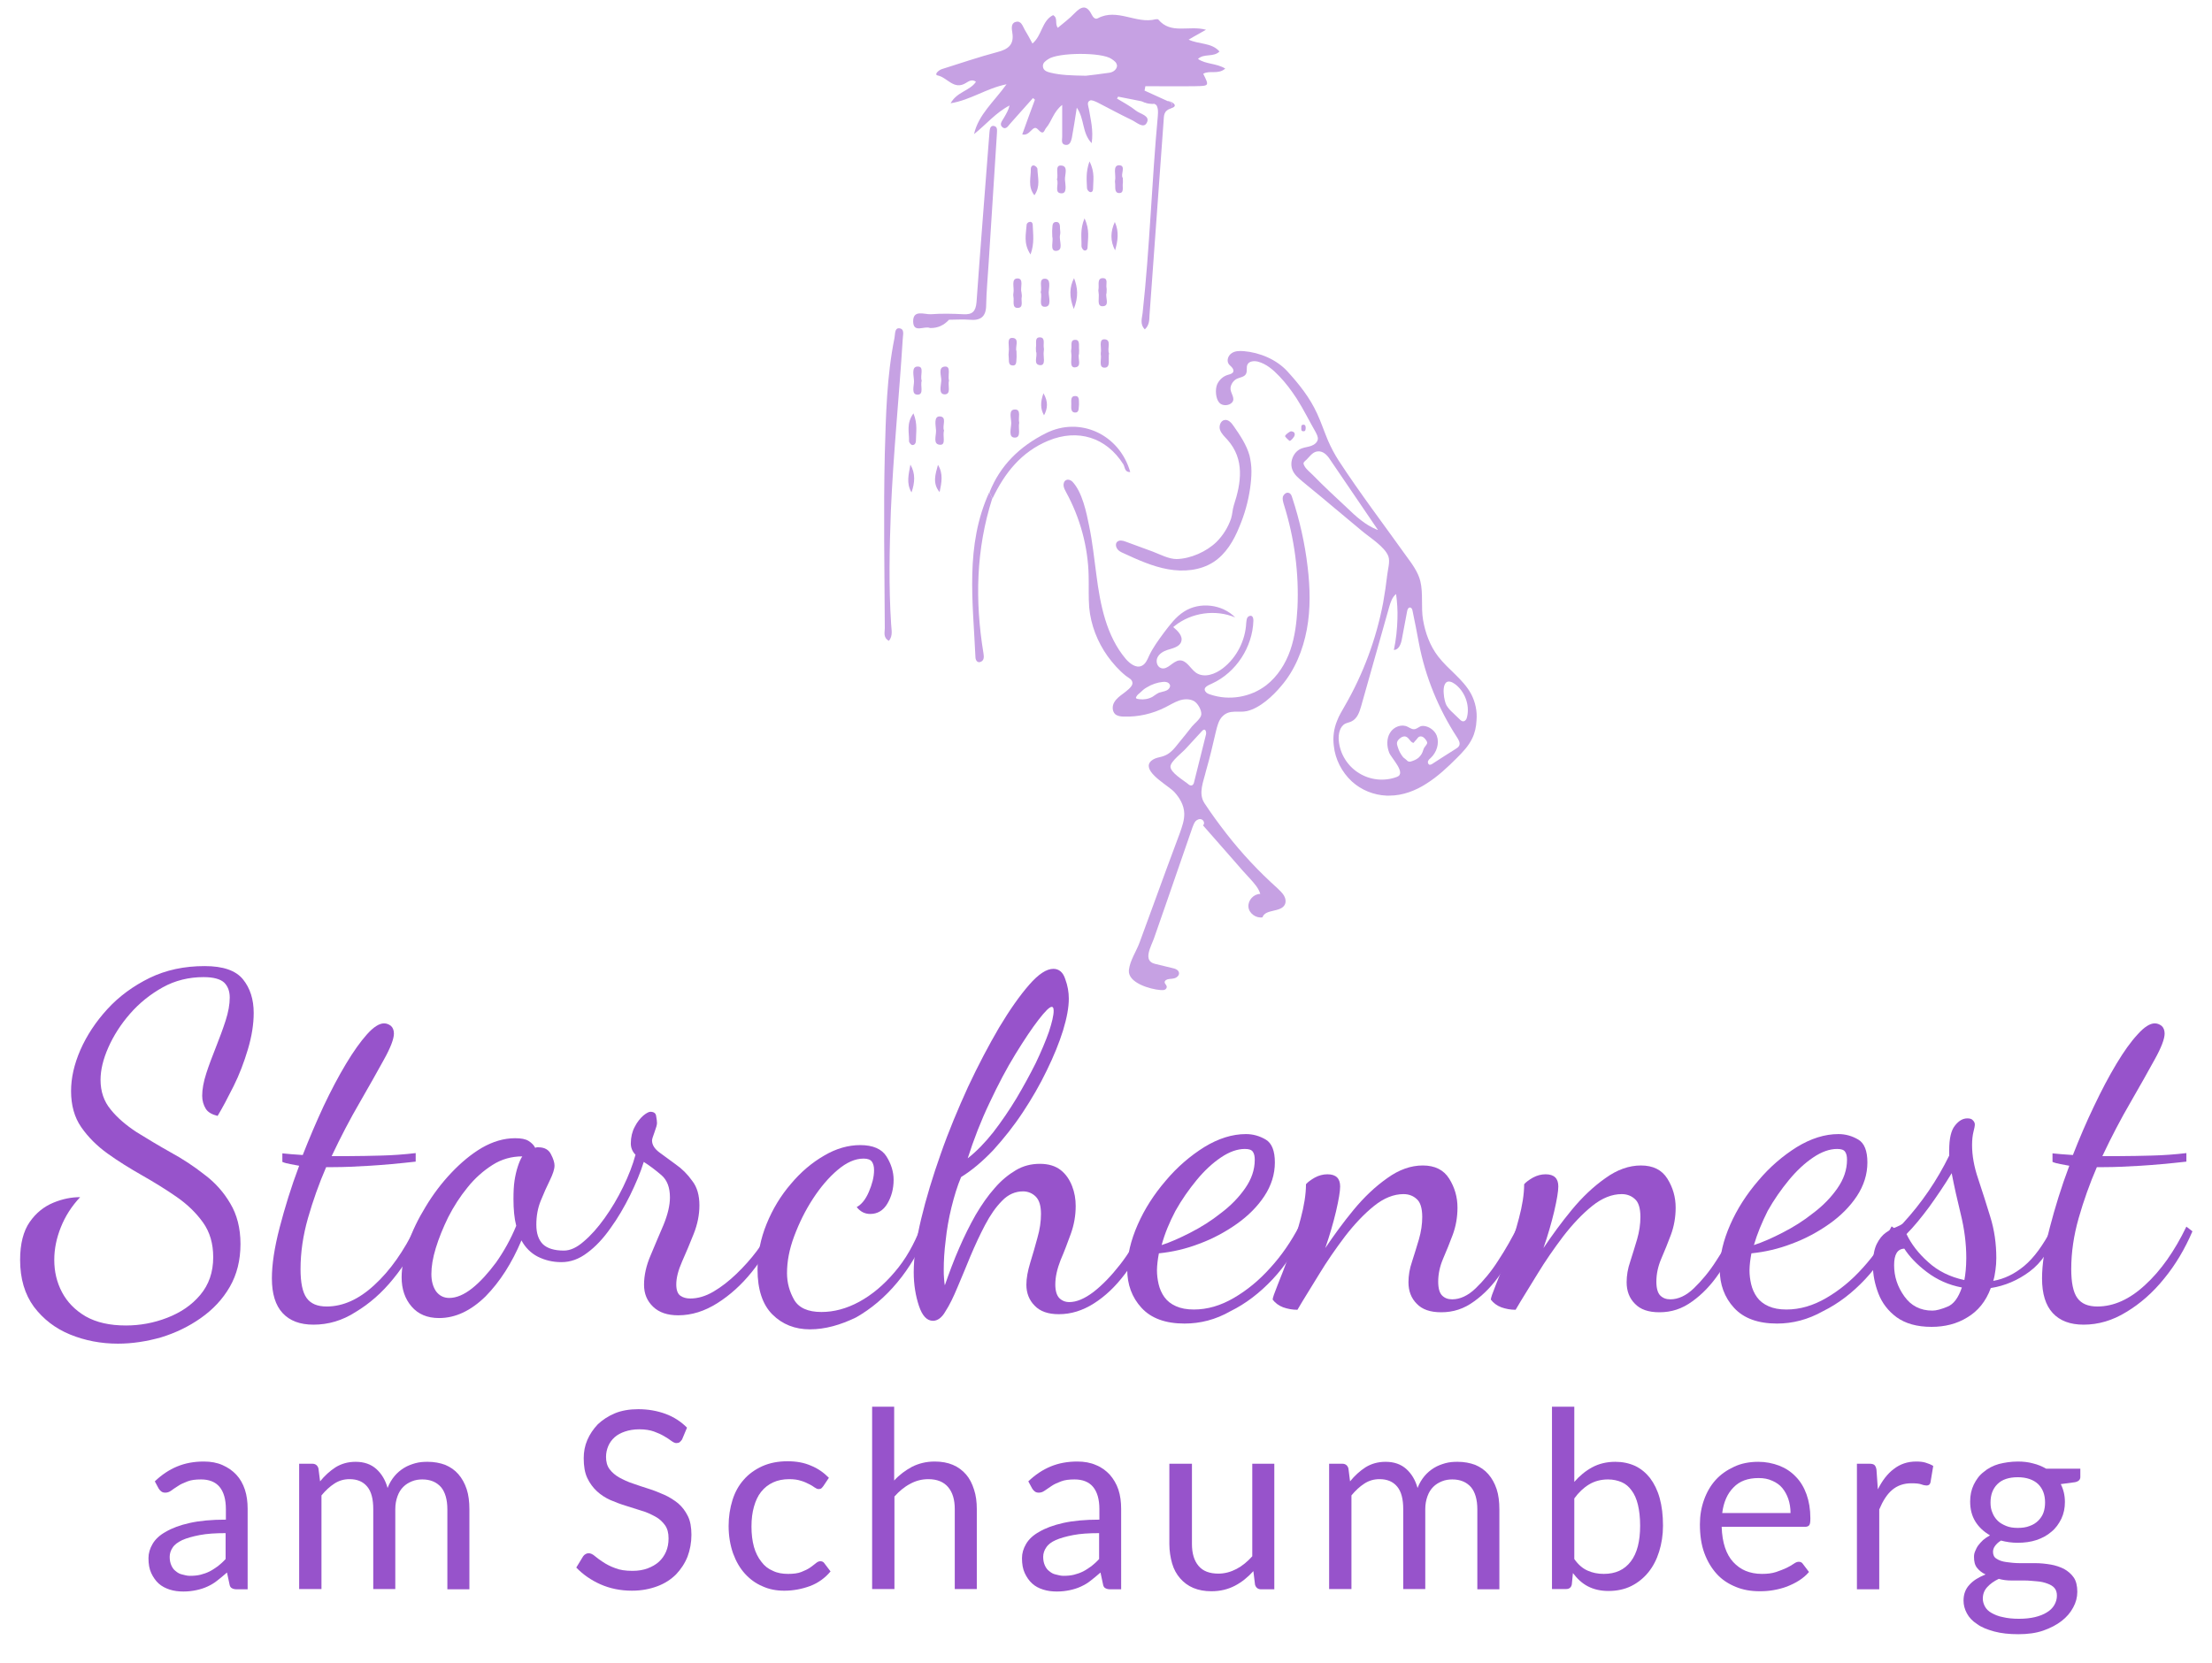 <?xml version="1.0" encoding="UTF-8"?>
<!-- Generator: Adobe Illustrator 26.0.3, SVG Export Plug-In . SVG Version: 6.00 Build 0)  -->
<svg xmlns="http://www.w3.org/2000/svg" xmlns:xlink="http://www.w3.org/1999/xlink" version="1.1" id="Ebene_1" x="0px" y="0px" viewBox="0 0 803 604" style="enable-background:new 0 0 803 604;" xml:space="preserve">
<style type="text/css">
	.st0{fill:#C6A1E3;}
	.st1{fill:none;}
	.st2{fill:#9753CB;}
</style>
<g>
	<path class="st0" d="M534,251.9c-2.9-5.3-8.2-8.7-11.9-13.5c-3-3.9-4.7-8.6-5.5-13.3c-0.8-4.6,0.1-9.6-1-14.1   c-0.8-3.3-3.1-6.4-5.1-9.1c-8.2-11.5-16.8-22.8-24.5-34.6c-1.5-2.3-2.8-4.8-3.9-7.3c-1.4-3.3-2.5-6.7-4-9.9   c-2.6-5.7-6.5-10.6-10.7-15.2c-4-4.4-10.1-6.9-15.9-7.4c-1.5-0.1-3.1-0.1-4.3,0.7c-1.3,0.8-2,2.6-1.2,3.9c0.3,0.5,0.8,0.8,1.2,1.3   c0.4,0.4,0.7,1.1,0.5,1.6c-0.3,0.7-1.2,0.9-1.9,1.1c-1.8,0.5-3.3,1.9-4,3.6c-0.7,1.8-0.5,5,0.8,6.5c1.1,1.3,3.6,1.2,4.7-0.1   c1.3-1.6-0.8-3.4-0.6-5.3c0.2-1.4,1.1-2.7,2.4-3.3c1.1-0.5,2.6-0.6,3.2-1.7c0.6-1.1,0-2.5,0.6-3.5c0.6-1.2,2.4-1.3,3.7-1   c3.1,0.8,5.6,3,7.8,5.3c2.4,2.5,4.4,5.2,6.3,8.1c2.5,3.9,4.6,8.2,6.9,12.2c0.4,0.8,0.9,1.7,0.8,2.6c-0.2,1.2-1.3,2-2.4,2.4   c-1.1,0.4-2.3,0.5-3.4,0.9c-3.1,1.1-4.7,5.1-3.3,8.1c0.7,1.6,2.2,2.8,3.6,4c1.3,1.1,2.7,2.2,4,3.3c2,1.6,4,3.3,5.9,4.9   c3.8,3.2,7.7,6.4,11.5,9.6c2.8,2.4,8.4,5.8,9.7,9.3c0.7,1.9-0.2,4.8-0.4,6.7c-0.4,3.4-0.9,6.9-1.5,10.2   c-2.5,13.1-7.2,25.8-13.9,37.4c-1,1.8-2.1,3.5-2.8,5.4c-1.2,2.9-1.6,6-1.2,9.1c0.5,4.9,2.9,9.6,6.6,13c3.4,3.1,7.9,4.9,12.5,5.1   c0.4,0,0.7,0,1.1,0c4.8,0,9.5-1.8,13.5-4.4c4.1-2.6,7.6-5.9,11-9.3c2.1-2.1,4.2-4.3,5.5-7c1-2,1.5-4.3,1.6-6.6   C536.3,258.3,535.6,254.9,534,251.9z M499.8,192.3c-4.2-1.7-7.6-4.8-10.8-7.9c-4.2-3.9-8.5-7.9-12.5-12c-0.9-0.9-2.3-2-2.9-3.1   c-0.8-1.4-0.3-1.4,0.8-2.5c1.3-1.3,2.4-3.1,4.6-2.9c1.9,0.2,3.2,1.9,4.2,3.5c5.7,8.3,11.3,16.7,17,25   C500,192.4,499.9,192.4,499.8,192.3z M517.4,271c-0.6,0.6-0.7,1.4-1,2.1c-0.3,0.8-0.8,1.4-1.4,2c-0.8,0.7-1.8,1.1-2.8,1.4   c-0.3,0.1-0.6,0.1-0.9,0c-0.4-0.1-0.6-0.5-0.9-0.7c-0.3-0.3-0.7-0.5-1-0.8c-0.9-1.1-1.6-2.4-2-3.8c-0.2-0.6-0.4-1.3-0.2-1.8   c0.2-0.6,0.8-1.2,1.3-1.5c0.3-0.3,0.8-0.4,1.2-0.5c0.2,0,0.5,0,0.7,0.1c0.5,0.2,0.9,0.6,1.2,1c0.3,0.4,0.7,0.9,1.1,1.1   c0.5,0.3,0.5,0.1,0.8-0.3c0.4-0.4,0.9-1,1.3-1.5c0.3-0.4,1-0.5,1.5-0.3c0.5,0.2,0.9,0.6,1.2,1c0.3,0.4,0.6,0.8,0.6,1.3   C518,270.2,517.7,270.6,517.4,271z M529.7,270.8c-0.3,0.5-0.7,0.8-1.2,1.1c-2.9,1.8-5.8,3.7-8.6,5.5c-0.3,0.2-0.6,0.3-0.9,0.3   c-0.5-0.1-0.8-0.8-0.6-1.3c0.2-0.5,0.6-0.9,1-1.2c2.1-2,3.2-5.2,2.2-8c-0.7-1.9-2.7-3.4-4.7-3.6c-1.3-0.1-1.6,0.4-2.6,0.9   c-1.3,0.7-2.1,0-3.3-0.6c-2.2-1.1-5.1,0-6.4,2.2c-1.3,2.1-1.2,4.9-0.3,7.2c0.7,1.9,6.4,7.5,2.8,8.8c-4.5,1.7-9.7,1.2-13.8-1.4   c-4.1-2.5-6.9-7-7.3-11.8c-0.2-2.3,0.3-5,2.3-6.1c0.8-0.4,1.7-0.5,2.4-0.9c2-1,2.8-3.3,3.4-5.4l10.2-36.1c0.5-1.7,1.1-3.6,2.5-4.7   c0.4,2.9,0.6,5.9,0.5,8.9c-0.1,3.8-0.5,7.7-1.3,11.4c1.8,0,2.6-2.2,2.9-3.9l1.9-10.1c0.1-0.7,0.5-1.5,1.1-1.4   c0.6,0.1,0.8,0.7,0.9,1.3c0.8,3.9,1.6,7.8,2.3,11.7c2.3,12.1,7.1,23.8,13.8,34.1C529.5,268.6,530.2,269.8,529.7,270.8z    M532.6,260.2c-0.1,0.4-0.2,0.9-0.5,1.2c-0.3,0.4-0.7,0.6-1.2,0.5c-0.3-0.1-0.6-0.3-0.8-0.5c-0.9-0.9-1.8-1.7-2.7-2.6   c-0.9-0.8-1.7-1.7-2.3-2.7c-0.4-0.7-0.9-2.5-1-4.3c-0.2-2.3,0.3-4.6,2.2-4.3c0.7,0.1,1.3,0.5,1.9,0.9   C531.7,251,533.6,255.9,532.6,260.2z"></path>
	<path class="st1" d="M532.6,260.2c-0.1,0.4-0.2,0.9-0.5,1.2c-0.3,0.4-0.7,0.6-1.2,0.5c-0.3-0.1-0.6-0.3-0.8-0.5   c-0.9-0.9-1.8-1.7-2.7-2.6c-0.9-0.8-1.7-1.7-2.3-2.7c-0.4-0.7-0.9-2.5-1-4.3c-0.2-2.3,0.3-4.6,2.2-4.3c0.7,0.1,1.3,0.5,1.9,0.9   C531.7,251,533.6,255.9,532.6,260.2z"></path>
	<path class="st1" d="M500.1,192.4c-0.1,0-0.2-0.1-0.3-0.1c-4.2-1.7-7.6-4.8-10.8-7.9c-4.2-3.9-8.5-7.9-12.5-12   c-0.9-0.9-2.3-2-2.9-3.1c-0.8-1.4-0.3-1.4,0.8-2.5c1.3-1.3,2.4-3.1,4.6-2.9c1.9,0.2,3.2,1.9,4.2,3.5   C488.8,175.8,494.4,184.1,500.1,192.4z"></path>
	<path class="st0" d="M474,155.4c-0.1,0.6,0,1.2-0.8,1.2c-0.9,0-0.8-0.6-0.8-1.2c0-0.5-0.1-1.2,0.8-1.2   C474.1,154.3,473.9,155,474,155.4z"></path>
	<path class="st0" d="M470,157.9c0,0.7-1.4,2.2-1.8,2.2c-0.2,0-1.7-1.5-1.7-1.7c0-0.5,1.6-1.7,2.2-1.8   C469.7,156.7,470.1,157.2,470,157.9z"></path>
	<path class="st0" d="M441.4,265.6c0.5-2,1-4.2,2.5-5.6c2.6-2.5,5.7-1.1,8.8-1.8c4.7-1.1,9.4-5.5,12.4-9.1c5-5.8,7.9-13.1,9.3-20.5   c1.4-7.5,1.2-15.2,0.3-22.7c-1-8.6-2.9-17-5.6-25.2c-0.2-0.7-0.5-1.5-1.2-1.7c-0.9-0.4-1.9,0.5-2.2,1.4c-0.2,0.9,0.1,1.9,0.4,2.9   c3.8,12.1,5.5,24.9,4.9,37.5c-0.3,5.2-0.9,10.4-2.6,15.3c-1.7,4.9-4.6,9.5-8.7,12.7c-5.7,4.4-13.5,5.7-20.3,3.4   c-0.7-0.2-1.4-0.5-1.8-1.1c-1.1-1.6,1.4-2.4,2.4-2.9c8.7-4,14.7-13.2,15-22.8c0-0.7-0.1-1.4-0.6-1.7c-0.6-0.3-1.3,0.1-1.6,0.6   c-0.3,0.6-0.3,1.2-0.4,1.9c-0.3,6.3-3.4,12.5-8.4,16.4c-2.8,2.2-6.8,3.7-9.8,1.7c-2.1-1.5-3.4-4.6-6-4.5c-2.5,0.2-4.3,3.6-6.7,2.8   c-1.5-0.5-2-2.5-1.3-3.9c0.7-1.4,2.1-2.2,3.6-2.7c1.9-0.6,4.4-1.1,5-3c0.7-2-1.2-3.9-2.9-5.3c0.2-0.1,0.3-0.3,0.5-0.4   c6.1-4.9,14.9-6.1,22-3.1c-4.7-4.8-12.9-5.8-18.6-2.1c-3,1.9-5.2,4.9-7.4,7.8c-1.9,2.6-3.9,5.3-5.3,8.3c-0.6,1.4-1.3,3-2.7,3.6   c-2,0.9-4.2-0.8-5.7-2.5c-7.1-8.4-9.3-19.7-10.7-30.6c-0.8-5.9-1.4-11.8-2.6-17.6c-1-5-2.5-12.4-6.1-16.2c-0.6-0.6-1.5-0.9-2.2-0.6   c-0.8,0.3-1.1,1.3-1,2.1c0.1,0.8,0.5,1.6,0.9,2.3c5.1,9.3,8,19.9,8.2,30.5c0.1,3.8-0.1,7.6,0.2,11.4c0.6,6.4,3,12.5,6.7,17.7   c1.9,2.6,4.1,5.1,6.6,7.1c1,0.8,2.5,1.3,2.4,2.8c-0.1,1.3-2.4,2.9-3.3,3.6c-1.2,0.9-2.5,1.8-3.3,3.2c-0.8,1.3-0.8,3.2,0.3,4.3   c0.8,0.7,2,0.9,3.1,0.9c5.2,0.2,10.5-1,15.2-3.4c1.6-0.8,3.2-1.8,4.9-2.4c1.7-0.6,3.7-0.7,5.3,0.1c1.4,0.7,2.9,3.2,2.8,4.9   c-0.1,1.5-2.5,3.3-3.4,4.4c-1.6,2-3.2,4.1-4.9,6.1c-1.5,1.9-3,3.8-5.3,4.6c-1,0.4-2.1,0.5-3.1,0.9c-1,0.4-2,1.1-2.3,2.1   c-1,3.6,7.4,8,9.3,10.2c1.9,2.1,3.4,4.7,3.5,7.6c0.1,2.5-0.8,4.9-1.6,7.2c-3.3,8.9-6.6,17.7-9.8,26.6c-1.6,4.4-3.2,8.7-4.8,13.1   c-1.2,3.3-3.5,6.5-3.9,10.1c-0.4,4.6,7.7,6.9,11.4,7.2c0.5,0,1.1,0.1,1.6-0.1c0.5-0.2,0.9-0.8,0.7-1.3c-0.1-0.5-0.6-0.8-0.7-1.3   c-0.1-0.8,0.8-1.2,1.6-1.3c0.8-0.1,1.6-0.1,2.3-0.4c0.7-0.3,1.4-1,1.3-1.8c-0.1-1.1-1.4-1.6-2.5-1.8c-2.1-0.5-4.1-1-6.2-1.5   c-4.7-1.1-1.3-6.5-0.3-9.5c1.6-4.5,3.1-9,4.7-13.5c3.1-8.9,6.1-17.7,9.2-26.6c0.3-0.8,0.6-1.6,1.1-2.2c0.6-0.6,1.5-1,2.3-0.6   s1.1,1.6,0.4,2.1c3.8,4.4,7.7,8.7,11.5,13.1c1.9,2.2,3.8,4.4,5.8,6.5c1.4,1.6,2.9,3.2,3.5,5.3c-2.4,0-4.5,2.3-4.3,4.7   c0.2,2.4,2.8,4.2,5.1,3.8c1-3.1,6.6-1.7,8.1-4.6c0.5-1,0.3-2.3-0.3-3.3c-0.6-1-1.5-1.8-2.3-2.6c-6.8-6.1-13-12.7-18.6-19.9   c-2.8-3.6-5.5-7.3-8-11.1c-2.3-3.6-0.3-7.8,0.6-11.7C439.2,275.1,440.3,270.4,441.4,265.6z M423.5,250.7c-0.8,0.4-1.8,0.5-2.7,0.8   c-0.9,0.4-1.6,1-2.4,1.5c-1.4,0.8-3.1,1.1-4.7,0.9c-0.4-0.1-1-0.1-1.2-0.3c-0.1-0.1-0.2-0.3,0-0.6c0.3-0.6,0.9-1.1,1.4-1.5   c0.7-0.7,1.5-1.4,2.4-1.9c1.8-1.1,3.8-1.8,5.9-2c0.9-0.1,2,0.1,2.4,0.9C425.1,249.2,424.4,250.3,423.5,250.7z M437.8,266.7   c-1.4,5.7-2.9,11.5-4.3,17.2c-0.1,0.6-0.4,1.2-0.9,1.3c-0.5,0.1-1-0.2-1.4-0.6c-1.6-1.3-6.4-4.1-6.3-6.3v0c0.1-1.9,4.4-5.1,5.6-6.5   c1.9-2.1,3.9-4.2,5.8-6.3c0.3-0.3,0.7-0.7,1.1-0.5C437.9,265.4,437.9,266.2,437.8,266.7z"></path>
	<path class="st1" d="M423.5,250.7c-0.8,0.4-1.8,0.5-2.7,0.8c-0.9,0.4-1.6,1-2.4,1.5c-1.4,0.8-3.1,1.1-4.7,0.9   c-0.4-0.1-1-0.1-1.2-0.3c-0.1-0.1-0.2-0.3,0-0.6c0.3-0.6,0.9-1.1,1.4-1.5c0.7-0.7,1.5-1.4,2.4-1.9c1.8-1.1,3.8-1.8,5.9-2   c0.9-0.1,2,0.1,2.4,0.9C425.1,249.2,424.4,250.3,423.5,250.7z"></path>
	<path class="st0" d="M454.3,171.1c0,2.1-0.2,4.2-0.5,6.3c-0.7,4.8-2,9.4-3.9,13.9c-2,5-4.9,9.9-9.4,12.8   c-4.8,3.1-10.9,3.6-16.5,2.6c-5.6-1-10.9-3.4-16.1-5.8c-0.9-0.4-1.8-0.8-2.3-1.6c-0.6-0.8-0.7-2,0-2.6c0.8-0.7,2.1-0.4,3.1,0   c3.3,1.2,6.5,2.4,9.8,3.6c2.6,1,5.8,2.7,8.6,2.7c5.1-0.1,10.9-2.7,14.5-6.2c2.4-2.4,4.2-5.3,5.3-8.5c0.5-1.6,0.5-3.2,1-4.8   c2.7-8.2,4-16.7-2.3-23.8c-1-1.1-2.2-2.2-2.7-3.6c-0.5-1.4,0.2-3.4,1.7-3.6c1.4-0.2,2.5,1.1,3.3,2.3c2.3,3.3,4.6,6.7,5.7,10.6   C454,167.1,454.3,169.1,454.3,171.1z"></path>
	<path class="st1" d="M437.8,266.7c-1.4,5.7-2.9,11.5-4.3,17.2c-0.1,0.6-0.4,1.2-0.9,1.3c-0.5,0.1-1-0.2-1.4-0.6   c-1.6-1.3-6.4-4.1-6.3-6.3v0c0.1-1.9,4.4-5.1,5.6-6.5c1.9-2.1,3.9-4.2,5.8-6.3c0.3-0.3,0.7-0.7,1.1-0.5   C437.9,265.4,437.9,266.2,437.8,266.7z"></path>
	<path class="st1" d="M529.7,270.8c-0.3,0.5-0.7,0.8-1.2,1.1c-2.9,1.8-5.8,3.7-8.6,5.5c-0.3,0.2-0.6,0.3-0.9,0.3   c-0.5-0.1-0.8-0.8-0.6-1.3c0.2-0.5,0.6-0.9,1-1.2c2.1-2,3.2-5.2,2.2-8c-0.7-1.9-2.7-3.4-4.7-3.6c-1.3-0.1-1.6,0.4-2.6,0.9   c-1.3,0.7-2.1,0-3.3-0.6c-2.2-1.1-5.1,0-6.4,2.2c-1.3,2.1-1.2,4.9-0.3,7.2c0.7,1.9,6.4,7.5,2.8,8.8c-4.5,1.7-9.7,1.2-13.8-1.4   c-4.1-2.5-6.9-7-7.3-11.8c-0.2-2.3,0.3-5,2.3-6.1c0.8-0.4,1.7-0.5,2.4-0.9c2-1,2.8-3.3,3.4-5.4l10.2-36.1c0.5-1.7,1.1-3.6,2.5-4.7   c0.4,2.9,0.6,5.9,0.5,8.9c-0.1,3.8-0.5,7.7-1.3,11.4c1.8,0,2.6-2.2,2.9-3.9l1.9-10.1c0.1-0.7,0.5-1.5,1.1-1.4   c0.6,0.1,0.8,0.7,0.9,1.3c0.8,3.9,1.6,7.8,2.3,11.7c2.3,12.1,7.1,23.8,13.8,34.1C529.5,268.6,530.2,269.8,529.7,270.8z"></path>
	<path class="st1" d="M518,269.7c0,0.5-0.3,1-0.7,1.3c-0.6,0.6-0.7,1.4-1,2.1c-0.3,0.8-0.8,1.4-1.4,2c-0.8,0.7-1.8,1.1-2.8,1.4   c-0.3,0.1-0.6,0.1-0.9,0c-0.4-0.1-0.6-0.5-0.9-0.7c-0.3-0.3-0.7-0.5-1-0.8c-0.9-1.1-1.6-2.4-2-3.8c-0.2-0.6-0.4-1.3-0.2-1.8   c0.2-0.6,0.8-1.2,1.3-1.5c0.3-0.3,0.8-0.4,1.2-0.5c0.2,0,0.5,0,0.7,0.1c0.5,0.2,0.9,0.6,1.2,1c0.3,0.4,0.7,0.9,1.1,1.1   c0.5,0.3,0.5,0.1,0.8-0.3c0.4-0.4,0.9-1,1.3-1.5c0.3-0.4,1-0.5,1.5-0.3c0.5,0.2,0.9,0.6,1.2,1C517.7,268.8,518,269.2,518,269.7z"></path>
</g>
<g>
	<path class="st0" d="M434.9,21.4c2.2-2.1,5.6-0.5,7.8-2.7c-2.9-3.3-7.3-2.5-11.2-4.3c2.3-1.4,4.1-2.3,6.3-3.6   c-6.2-1.7-12.7,1.8-17.3-3.7c-0.1-0.2-0.7-0.1-1-0.1c-7,1.8-13.9-4.1-20.9-0.4c-1,0.6-1.8-0.3-2.3-1.3c-1.9-3.8-3.9-2.9-6.3-0.4   c-1.8,1.9-4,3.5-6,5.2c-1.2-1.6,0.2-3.5-1.7-4.6c-4.1,2-4,7.4-7.5,10.3c-1-1.9-1.9-3.5-2.8-5c-0.8-1.4-1.3-3.5-3.4-2.8   c-1.7,0.5-1.3,2.6-1.1,3.9c0.7,4.3-1.5,6-5.4,7c-6.8,1.8-13.5,4.1-20.2,6.2c-1.2,0.4-2.9,2-1.5,2.3c3.5,0.7,5.9,5.5,10.3,2.7   c0.8-0.5,2.2-1.5,3.6-0.4c-2.2,3.3-6.9,3.6-9.2,7.8c7.3-1.2,12.9-5.4,20.3-6.9c-4.6,6.4-10.2,11-11.8,18.1   c4.4-3.5,7.9-7.8,12.9-10.4c-0.4,1.7-1.2,3-2,4.4c-0.6,1.1-1.9,2.4-0.6,3.5c1.4,1.1,2.2-0.7,3-1.5c2.7-3,5.4-6.1,8.1-9.1   c0.2,0.2,0.5,0.4,0.7,0.6c-1.6,4.2-3.1,8.5-4.6,12.6c2.9,0.8,3.8-3.9,5.7-1.8c2.2,2.4,2.2,0.3,3-0.6c2-2.3,2.6-5.8,5.8-8.3   c0,4.4,0,8,0,11.6c0,1-0.5,2.6,1.1,2.9c1.7,0.3,2.1-1.3,2.4-2.5c0.6-3.4,1.2-6.9,1.8-11c2.9,4.1,1.8,9.1,5.4,12.9   c0.7-4.8-0.4-8.6-1-12.4c-0.2-1.1-0.9-2.5,0.4-3.1c0.6-0.3,1.8,0.3,2.7,0.7c4.1,2.1,8.1,4.3,12.3,6.3c1.8,0.8,4.4,3.4,5.6,1.1   c1.4-2.6-2.4-3.2-3.9-4.4c-2.1-1.7-4.6-3-6.9-4.4c0.1-0.2,0.3-0.5,0.4-0.7c2.9,0.6,5.8,1.1,8.6,1.7c1.7-0.1,3.5-0.4,4.9,1.1   c4.2,0.9,4.2,0.9,4.9-1c-2.9-1.3-5.9-2.7-8.8-4c0.1-0.5,0.2-1.1,0.3-1.6c6,0,12.1,0.1,18.1,0c5.1-0.1,5.1-0.1,2.9-4.5   c2.3-1.4,5.4,0.4,8-1.9C441.5,22.9,437.8,23.4,434.9,21.4z M402.8,26.4c-3.4,0.5-6.8,0.9-8.6,1.1c-5.4-0.1-9.1-0.2-12.8-1.1   c-1.2-0.3-2.7-0.7-2.8-2.3c-0.1-1.3,1-2,1.9-2.6c3.5-2.5,19.5-2.6,23-0.1c0.9,0.6,2,1.3,2,2.6C405.3,25.4,404,26.2,402.8,26.4z"></path>
	<path class="st0" d="M419.3,37.7c-1.3-1.3-3.1-0.1-4.5-0.8h0c-0.1-0.1-0.3-0.2-0.4-0.3C416.2,36.6,418,36.3,419.3,37.7z"></path>
	<path class="st0" d="M424.5,39c-1.9,0.7-3.6-0.1-5.2-1.3h0c0,0,0,0,0,0c0,0,0,0,0,0c4.2,0.9,4.2,0.9,4.9-1   C425.3,37.4,426.3,38.3,424.5,39z"></path>
	<path class="st0" d="M361.9,48.5c-1,15.7-2,31.4-3,47c-0.3,5.1-0.8,10.1-0.9,15.2c0,4.3-2,5.8-6.1,5.4c-2.4-0.2-4.9,0-7.4,0   c-1.8,2-4.1,3.1-6.9,3c-2-0.9-6,2-6.1-2.3c-0.1-4.5,4-2.6,6.4-2.7c3.9-0.3,7.9-0.2,11.8,0c3.3,0.2,4.5-1,4.8-4.4   c1.4-19.8,3-39.5,4.5-59.2c0.1-0.8,0.1-1.6,0.2-2.5c0.1-1,0.2-2.3,1.4-2.3C362.3,45.9,361.9,47.4,361.9,48.5z"></path>
	<path class="st0" d="M425.2,39.3c-3,1-2.6,2.8-2.8,4.8c-1.7,23.4-3.4,46.9-5.1,70.3c-0.1,1.8,0,3.6-1.7,5.2c-1.9-1.9-1-4.1-0.8-6   c2.6-23.7,3.3-47.6,5.5-71.3c0.1-1.6,0.3-3.3-0.9-4.7h0c1.5,1.1,3.3,2,5.2,1.3c1.8-0.7,0.8-1.6-0.2-2.2   C426,37.2,427.7,38.5,425.2,39.3z"></path>
	<path class="st0" d="M424.5,39c-1.9,0.7-3.6-0.1-5.2-1.3h0c0,0,0,0,0,0c0,0,0,0,0,0c4.2,0.9,4.2,0.9,4.9-1   C425.3,37.4,426.3,38.3,424.5,39z"></path>
	<path class="st0" d="M360.2,181.1c-1.8,0-1.4-1.1-1.1-2.2C359.5,179.6,359.9,180.3,360.2,181.1z"></path>
	<path class="st0" d="M357,237.1c0.2,1.3,0.4,2.8-1.2,3.3c-1.2,0.3-1.7-0.9-1.7-1.9c-0.9-20.1-3.8-40.4,5-59.7   c-0.3,1.1-0.6,2.2,1.1,2.2C354.3,199.5,353.9,218.2,357,237.1z"></path>
	<path class="st0" d="M360.2,181.1c-1.8,0-1.4-1.1-1.1-2.2C359.5,179.6,359.9,180.3,360.2,181.1z"></path>
	<path class="st0" d="M407.6,64.6c0,1,0.1,1.5,0,2c-0.2,1.3,0.6,3.6-1.4,3.5c-1.8-0.1-1.2-2.3-1.4-3.6c0-0.3-0.1-0.7,0-1   c0.4-1.9-1-5.4,1.4-5.5C409,60,406.6,63.5,407.6,64.6z"></path>
	<path class="st0" d="M386.6,65.2c0.1,1.8,0.9,5-1.2,5c-2.9,0-0.9-3.3-1.7-5c0.6-1.8-0.8-5.1,1.3-5.1   C388,60.1,386.5,63.4,386.6,65.2z"></path>
	<path class="st0" d="M395.5,58.6c2.1,4.1,1.3,7.1,1.3,10c0,0.7-0.4,1.4-1.2,1.1c-0.5-0.2-1-0.9-1-1.4   C394.5,65.5,394.1,62.6,395.5,58.6z"></path>
	<path class="st0" d="M370.9,107.9c-0.3,1.4,0.8,3.9-1.5,3.9c-2.1,0-1.2-2.5-1.5-4c-0.1-0.5-0.1-1,0-1.4c0.4-1.9-1-5.3,1.5-5.3   c2.4,0,0.9,3.5,1.4,5C370.9,106.9,371,107.4,370.9,107.9z"></path>
	<path class="st0" d="M393.7,79.3c2,4.2,1.2,7.4,1.1,10.6c0,0.7-0.6,1.3-1.3,1c-0.4-0.2-0.9-1-0.9-1.5   C392.7,86.4,392,83.4,393.7,79.3z"></path>
	<path class="st0" d="M342.7,156.3c-0.6,1.9,0.8,5.2-1.3,5.2c-2.9,0-1.5-3.3-1.6-5.2c-0.1-1.8-0.9-5.1,1.3-5.1   C344,151.3,341.9,154.7,342.7,156.3z"></path>
	<path class="st0" d="M402.6,128.3c-0.4,1.9,0.7,5.1-1.5,5.2c-2.5,0.1-1.1-3.1-1.5-4.8c0-0.2,0-0.3,0-0.5c0.4-1.8-0.9-5,1.3-5   C403.7,123.3,401.8,126.6,402.6,128.3z"></path>
	<path class="st0" d="M367.5,132.7c-1.5-0.1-1.2-1.7-1.3-2.7c-0.1-0.8-0.1-1.6,0-2.4c0.3-1.8-0.9-5,1.3-4.9c2.8,0.1,0.9,3.4,1.5,4.8   c0,1.2,0.1,2,0,2.8C368.9,131.3,369.1,132.9,367.5,132.7z"></path>
	<path class="st0" d="M331.6,150.1c1.6,3.9,0.9,6.9,0.9,9.9c0,0.8-0.4,1.7-1.4,1.6c-0.4-0.1-1.1-0.9-1.1-1.4   C330.1,157.1,328.9,153.8,331.6,150.1z"></path>
	<path class="st0" d="M330.5,168.7c1.9,3.3,1.6,6.6,0.4,10.1C328.9,175.5,329.9,172.1,330.5,168.7z"></path>
	<path class="st0" d="M404.8,90.9c-1.8-3.4-1.7-6.8-0.1-10.3C406.3,84.1,405.8,87.5,404.8,90.9z"></path>
	<path class="st0" d="M389.8,112.2c-1.7-4.5-1.6-7.9,0.1-11.2C391.2,104.4,391.6,107.7,389.8,112.2z"></path>
	<path class="st0" d="M370,153.5c-0.5,1.9,0.9,5.4-1.6,5.4c-2.5,0-1.3-3.4-1.3-5.3c0-1.7-1.1-4.9,1.3-4.9   C370.9,148.6,369.5,151.8,370,153.5z"></path>
	<path class="st0" d="M340.5,168.8c2,3.2,1.3,6.5,0.6,9.9C338.4,175.5,339.6,172.1,340.5,168.8z"></path>
	<path class="st0" d="M390.1,133.4c-2,0-0.9-3.3-1.2-5.1c-0.1-0.5-0.1-1,0-1.5c0.3-1.3-0.6-3.5,1.6-3.4c1.6,0.1,1.1,2.1,1.2,3.3   c0.1,0.5,0,1,0,1.8C391.1,130,393,133.3,390.1,133.4z"></path>
	<path class="st0" d="M383.3,91.1c-2.3,0-0.8-3.6-1.3-5.2c0-1.2-0.1-2,0-2.8c0.1-1.1-0.1-2.6,1.6-2.5c1.2,0.1,1.2,1.4,1.2,2.4   c0.1,0.8,0.2,1.7,0,2.4C384.4,87.4,386.3,91,383.3,91.1z"></path>
	<path class="st0" d="M391.7,146.9c-0.2,1.2,0.2,3-1.5,2.9c-1.6-0.1-1.3-1.9-1.3-3.1c0-1.2-0.3-3,1.5-2.9   C392,143.8,391.6,145.7,391.7,146.9z"></path>
	<path class="st0" d="M378.8,142.8c1.8,3.1,1.5,5.6,0.2,8C377.7,148.5,377.6,146.1,378.8,142.8z"></path>
	<path class="st0" d="M400.2,111.2c-2.2,0-1-3.2-1.4-5c-0.1-0.5-0.1-1,0-1.4c0.2-1.5-0.6-3.9,1.7-3.8c1.9,0.1,0.9,2.3,1.2,3.6   c0.1,0.5,0,1,0,1.8C401.1,107.8,403.1,111.2,400.2,111.2z"></path>
	<path class="st0" d="M377.7,132.6c-2.9-0.1-0.9-3.4-1.6-4.9c0-0.8-0.1-1.3,0-1.8c0.2-1.3-0.6-3.5,1.5-3.4c1.9,0.1,1.1,2.3,1.3,3.6   c0.1,0.5,0.1,1,0,1.5C378.6,129.3,379.8,132.6,377.7,132.6z"></path>
	<path class="st0" d="M374.9,81.7c0.1,3.3,0.7,6.6-0.8,10.7c-2.7-4.1-1.6-7.5-1.4-10.9c0-0.3,0.6-0.9,1-0.9   C374.4,80.4,374.9,80.9,374.9,81.7z"></path>
	<path class="st0" d="M334.6,138.2c-0.6,1.8,0.9,5-1.4,5.1c-2.5,0.1-1.4-3.1-1.4-4.8c0-1.9-1.1-5.4,1.3-5.4   C335.7,133,333.9,136.4,334.6,138.2z"></path>
	<path class="st0" d="M327.7,123.3c-1.3,20.7-3.4,41.4-4.3,62.2c-0.5,13.7-0.8,27.5,0.1,41.2c0.1,2,0.7,4.1-0.8,6   c-2.2-1.2-1.5-3.1-1.5-4.6c-0.1-21.1-0.5-42.2,0-63.3c0.4-14,0.7-28.1,3.5-42c0.3-1.4,0-3.7,1.7-3.6   C328.6,119.4,327.7,121.8,327.7,123.3z"></path>
	<path class="st0" d="M379.3,111.4c-2.5,0-0.8-3.5-1.5-5.3c0.6-1.7-0.9-4.9,1.5-4.9c2.3,0,1.5,3.1,1.4,4.9   C380.7,108,381.9,111.4,379.3,111.4z"></path>
	<path class="st0" d="M343,143.2c-2.4,0-1.4-3.1-1.3-4.9c0.1-1.8-1.4-5.2,1.5-5.2c2.1,0,0.8,3.3,1.3,5.1   C344,139.9,345.4,143.1,343,143.2z"></path>
	<path class="st0" d="M375.5,70.9c-2.5-3.2-1.2-6.5-1.3-9.6c0-0.7,0.5-1.4,1.2-1.2c0.5,0.1,1.2,0.8,1.2,1.2   C376.7,64.4,377.8,67.7,375.5,70.9z"></path>
	<path class="st0" d="M410.3,171.4c-2.1,0.1-1.9-1.8-2.5-2.8c-6.2-9.8-16.5-13-27.2-8.6c-9.9,4.1-15.9,11.8-20.3,21   c-0.4-0.7-0.8-1.5-1.1-2.2c3.9-9.9,11.1-16.8,20.5-21.5C392,151.1,406.4,157.7,410.3,171.4z"></path>
	<path class="st0" d="M419.4,37.7C419.3,37.7,419.3,37.7,419.4,37.7L419.4,37.7c-1.6,0.1-3.1,0-4.5-0.8h0c-0.1-0.1-0.3-0.2-0.4-0.3   C416.2,36.6,418,36.3,419.4,37.7L419.4,37.7z"></path>
	<path class="st1" d="M405.4,23.9c-0.1,1.5-1.4,2.3-2.7,2.5c-3.4,0.5-6.8,0.9-8.6,1.1c-5.4-0.1-9.1-0.2-12.8-1.1   c-1.2-0.3-2.7-0.7-2.8-2.3c-0.1-1.3,1-2,1.9-2.6c3.5-2.5,19.5-2.6,23-0.1C404.4,21.9,405.5,22.6,405.4,23.9z"></path>
</g>
<g>
	<g>
		<path class="st2" d="M42.8,487.9c-6.1,0-11.9-1.1-17.3-3.3s-9.8-5.6-13.2-10.1c-3.3-4.5-5-10.2-5-17c0-5.9,1.2-10.5,3.5-13.8    c2.3-3.3,5.2-5.6,8.6-7c3.4-1.4,6.6-2,9.7-2c-3.1,3.3-5.4,6.9-7,10.9c-1.6,4-2.4,7.9-2.4,11.9c0,4.2,0.9,8.1,2.8,11.7    c1.9,3.6,4.7,6.5,8.6,8.8c3.9,2.2,8.7,3.3,14.6,3.3c5.1,0,10.1-0.9,15-2.8c4.9-1.9,8.9-4.6,12-8.3c3.1-3.7,4.7-8.2,4.7-13.7    c0-4.9-1.2-9.1-3.7-12.6c-2.5-3.5-5.7-6.6-9.6-9.3c-3.9-2.7-8.1-5.3-12.5-7.8c-4.4-2.5-8.6-5.1-12.5-7.9c-3.9-2.8-7.1-6-9.6-9.6    c-2.5-3.6-3.7-8-3.7-13.1c0-4.8,1.1-9.7,3.4-15c2.3-5.2,5.5-10.1,9.8-14.8c4.2-4.6,9.4-8.4,15.3-11.3c6-2.9,12.6-4.3,20-4.3    c6.7,0,11.3,1.6,13.9,4.8c2.6,3.2,3.9,7.3,3.9,12.2c0,4.1-0.7,8.5-2.1,13.2c-1.4,4.7-3.1,9.2-5.2,13.4s-4,7.8-5.8,10.8    c-2-0.5-3.5-1.3-4.3-2.6c-0.8-1.3-1.3-2.9-1.3-4.7c0-2.4,0.5-5.1,1.5-8.2c1-3.1,2.2-6.2,3.5-9.5c1.3-3.3,2.5-6.5,3.5-9.6    c1-3.1,1.5-5.9,1.5-8.4c0-2.3-0.7-4.1-2-5.4c-1.4-1.3-3.9-2-7.5-2c-5.3,0-10.3,1.2-14.8,3.7c-4.5,2.5-8.5,5.7-11.9,9.6    c-3.4,3.9-6,8-7.9,12.3c-1.9,4.3-2.8,8.2-2.8,11.7c0,4.2,1.2,7.8,3.7,10.8c2.4,3,5.6,5.7,9.4,8.2c3.9,2.4,8,4.9,12.3,7.3    c4.4,2.4,8.5,5.1,12.3,8.1c3.9,2.9,7,6.4,9.4,10.5c2.4,4,3.7,8.9,3.7,14.7c0,5.9-1.3,11.1-3.9,15.6c-2.6,4.5-6.1,8.2-10.5,11.3    c-4.4,3.1-9.2,5.4-14.4,7C53.2,487.1,48,487.9,42.8,487.9z"></path>
		<path class="st2" d="M113.8,481c-4.9,0-8.6-1.4-11.2-4.2c-2.6-2.8-3.9-7-3.9-12.6c0-5,0.9-11.1,2.8-18.4    c1.9-7.3,4.2-14.8,7.1-22.5c-1.1-0.2-2.2-0.4-3.2-0.6s-2-0.4-2.9-0.8v-3.1c0.9,0.1,2,0.2,3.2,0.3c1.2,0.1,2.7,0.2,4.2,0.3    c2.4-6.1,4.9-12,7.6-17.8c2.7-5.7,5.4-10.8,8.1-15.3c2.7-4.5,5.2-8,7.6-10.7c2.4-2.7,4.5-4,6.2-4c0.9,0,1.7,0.3,2.5,0.9    c0.7,0.6,1.1,1.6,1.1,2.8c0,1.9-1.2,5.1-3.6,9.4c-2.4,4.4-5.3,9.5-8.8,15.6c-3.5,6-6.9,12.5-10.2,19.5c1,0,2.1,0,3.1,0    c1.1,0,2.1,0,3.1,0c3.7,0,7.7-0.1,11.8-0.2c4.1-0.1,8.3-0.4,12.5-0.9v3.1c-6.2,0.7-11.8,1.2-16.7,1.5c-4.9,0.3-9.3,0.5-13.2,0.5    c-0.5,0-0.9,0-1.3,0c-0.4,0-0.8,0-1.3,0c-2.6,6-4.8,12.2-6.6,18.5c-1.8,6.3-2.7,12.5-2.7,18.5c0,4.9,0.7,8.4,2.2,10.5    c1.5,2.1,3.9,3.1,7.3,3.1c5.9,0,11.7-2.6,17.3-7.8c5.7-5.2,10.7-12.3,15-21.2l2.2,1.7c-2.7,6.3-6.1,12.1-10.3,17.2    c-4.1,5.1-8.7,9.1-13.7,12.1C124.3,479.5,119.2,481,113.8,481z"></path>
		<path class="st2" d="M159.4,478.6c-4.3,0-7.6-1.4-10-4.2c-2.4-2.8-3.6-6.3-3.6-10.6c0-3.6,0.8-7.7,2.3-12.2    c1.5-4.5,3.7-9,6.4-13.4c2.7-4.5,5.8-8.6,9.3-12.3c3.5-3.7,7.2-6.8,11.1-9.1c4-2.3,8-3.5,12.1-3.5c2.2,0,3.8,0.3,4.9,1    c1.1,0.7,1.9,1.5,2.4,2.5c0.2-0.1,0.4-0.2,0.6-0.2s0.4,0,0.6,0c2.2,0,3.7,0.9,4.5,2.5c0.9,1.7,1.3,3.1,1.3,4.1    c0,1.4-0.6,3.1-1.7,5.4c-1.1,2.2-2.2,4.7-3.3,7.4c-1.1,2.7-1.6,5.6-1.6,8.7c0,3.2,0.8,5.5,2.4,7.1c1.6,1.5,4.1,2.3,7.6,2.3    c2.3,0,4.7-1.1,7.2-3.3c2.6-2.2,5.1-5,7.6-8.5c2.5-3.5,4.7-7.2,6.7-11.3c2-4.1,3.5-8,4.5-11.7c-1.1-1.1-1.7-2.5-1.7-4.1    c0-2.3,0.5-4.3,1.4-6c0.9-1.8,2-3.1,3.1-4.1c1.2-1,2.1-1.4,2.6-1.4c1.2,0,2,0.5,2.1,1.6c0.2,1.1,0.3,1.9,0.3,2.5    c0,0.6-0.3,1.7-0.9,3.3c-0.6,1.6-0.9,2.6-0.9,3c0,1.6,0.9,3,2.6,4.3c1.8,1.3,3.8,2.8,6,4.4c2.3,1.6,4.3,3.6,6,6    c1.8,2.3,2.6,5.3,2.6,8.9c0,3.4-0.7,6.9-2.1,10.4c-1.4,3.5-2.8,6.9-4.2,10c-1.4,3.2-2.1,5.9-2.1,8.3c0,2,0.5,3.4,1.5,4.1    c1,0.7,2.2,1,3.6,1c2.7,0,5.5-0.8,8.4-2.5c2.9-1.7,5.7-3.9,8.4-6.5c2.7-2.6,5.2-5.4,7.3-8.2c2.2-2.9,3.7-5.6,4.8-8.1l2.2,1.7    c-2.2,4.8-5.1,9.4-8.8,14c-3.7,4.6-7.9,8.4-12.5,11.3c-4.6,2.9-9.3,4.4-14.2,4.4c-3.9,0-6.9-1-9.1-3.1s-3.3-4.7-3.3-8    c0-3.4,0.8-7,2.4-10.7c1.6-3.7,3.1-7.5,4.7-11.1c1.5-3.7,2.3-7,2.3-9.9c0-3.6-1-6.3-3.1-8.1c-2.1-1.8-4.2-3.4-6.4-4.8    c-1.2,3.9-2.9,7.9-5,12.2c-2.1,4.2-4.4,8.2-7.1,11.9c-2.6,3.7-5.4,6.7-8.4,8.9c-3,2.3-6.1,3.4-9.4,3.4c-3.2,0-6-0.7-8.6-2    c-2.5-1.3-4.5-3.3-5.9-5.9c-3.5,8.3-7.8,15-13,20.3C171,475.9,165.4,478.6,159.4,478.6z M163.1,471.3c2.6,0,5.4-1.2,8.3-3.5    c2.9-2.3,5.8-5.5,8.7-9.4c2.8-4,5.3-8.4,7.3-13.3c-0.7-2.7-1-6-1-9.7c0-2.6,0.1-4.9,0.4-6.8c0.3-1.9,0.7-3.6,1.2-5.1    c0.5-1.5,1-2.7,1.6-3.6c-3.9,0-7.5,1-10.8,3.1c-3.3,2.1-6.4,4.8-9.1,8.2c-2.7,3.3-5,6.9-7,10.8c-1.9,3.9-3.4,7.6-4.5,11.2    c-1.1,3.6-1.6,6.7-1.6,9.4c0,2.6,0.6,4.7,1.7,6.3C159.5,470.5,161.1,471.3,163.1,471.3z"></path>
		<path class="st2" d="M294,482.7c-5.4,0-10-1.8-13.6-5.4c-3.6-3.6-5.4-9.1-5.4-16.3c0-5.7,1.1-11.2,3.3-16.6    c2.2-5.4,5.1-10.2,8.8-14.5c3.6-4.3,7.6-7.7,12.1-10.3c4.4-2.6,8.8-3.8,13.1-3.8c4.6,0,7.8,1.4,9.5,4.1c1.7,2.7,2.6,5.6,2.6,8.5    c0,3.3-0.8,6.2-2.3,8.7c-1.5,2.5-3.6,3.7-6.2,3.7c-1.9,0-3.6-0.8-4.9-2.5c1.7-0.9,3.2-2.7,4.4-5.5c1.2-2.8,1.9-5.4,1.9-7.9    c0-1.4-0.3-2.4-0.8-3.1c-0.5-0.7-1.5-1.1-3-1.1c-3.1,0-6.2,1.4-9.4,4.1c-3.2,2.7-6.2,6.2-9,10.5c-2.8,4.3-5,8.8-6.8,13.6    c-1.8,4.8-2.6,9.2-2.6,13.4c0,3.5,0.9,6.7,2.6,9.7c1.7,2.9,5,4.4,9.9,4.4c4.5,0,9.1-1.2,13.7-3.7c4.6-2.5,8.9-6.1,12.8-10.7    c4-4.6,7.1-10.1,9.5-16.3l2.2,1.7c-2.6,6.8-6.2,12.9-10.7,18.3c-4.5,5.4-9.5,9.6-15,12.7C305.1,481.1,299.6,482.7,294,482.7z"></path>
		<path class="st2" d="M338.7,479.6c-2.2,0-3.9-1.8-5.1-5.4c-1.2-3.6-1.9-7.7-1.9-12.2c0-5.4,0.9-11.9,2.7-19.4    c1.8-7.5,4.2-15.4,7.1-23.6c2.9-8.3,6.3-16.4,9.9-24.3c3.7-7.9,7.5-15.1,11.3-21.6c3.9-6.5,7.5-11.6,10.9-15.5    c3.4-3.9,6.3-5.8,8.8-5.8c2,0,3.5,1.2,4.3,3.7c0.9,2.4,1.3,4.8,1.3,7.1c0,3.2-0.7,7-2.1,11.6c-1.4,4.5-3.4,9.4-5.9,14.5    c-2.5,5.2-5.4,10.2-8.7,15.2c-3.3,5-6.9,9.5-10.7,13.7c-3.9,4.1-7.8,7.4-11.7,9.8c-1.4,3.3-2.5,7-3.5,11c-1,4.1-1.7,8.1-2.1,12    c-0.5,3.9-0.7,7.4-0.7,10.5c0,1.2,0,2.3,0.1,3.2c0.1,0.9,0.1,1.8,0.3,2.6c1.6-4.6,3.3-9.2,5.2-13.5c1.9-4.4,3.9-8.4,6-12.1    c2.2-3.7,4.4-6.9,6.9-9.7c2.4-2.8,5-4.9,7.7-6.5s5.6-2.3,8.7-2.3c3.2,0,5.7,0.8,7.6,2.3c1.9,1.5,3.2,3.5,4.1,5.8    c0.9,2.3,1.3,4.7,1.3,7.2c0,3.5-0.6,6.9-1.8,10.2c-1.2,3.3-2.4,6.5-3.7,9.5c-1.2,3.1-1.9,6-1.9,8.8c0,2.3,0.5,3.9,1.4,4.9    c1,1,2.2,1.5,3.7,1.5c2.6,0,5.5-1.2,8.8-3.7c3.2-2.5,6.4-5.8,9.6-9.9c3.2-4.1,5.9-8.6,8.2-13.5l2.2,2c-2.4,5.6-5.3,10.6-8.7,15    c-3.4,4.5-7.1,8-11.2,10.6s-8.3,3.9-12.7,3.9c-3.9,0-6.8-1-8.8-3.1c-2-2-3-4.6-3-7.6c0-2.4,0.5-5,1.4-8c0.9-2.9,1.8-6,2.6-9    c0.9-3.1,1.3-6,1.3-8.7c0-2.9-0.6-5-1.9-6.3c-1.2-1.2-2.8-1.9-4.6-1.9c-2.8,0-5.4,1.1-7.6,3.4c-2.3,2.3-4.3,5.2-6.2,8.8    c-1.9,3.6-3.6,7.3-5.3,11.3c-1.6,4-3.2,7.7-4.7,11.3c-1.5,3.6-2.9,6.5-4.4,8.8C341.9,478.5,340.3,479.6,338.7,479.6z M351.3,420.6    c3.2-2.5,6.3-5.7,9.3-9.5c3-3.9,5.8-8,8.4-12.3c2.6-4.4,4.9-8.6,7-12.8c2-4.2,3.6-8,4.8-11.4c1.1-3.4,1.7-5.9,1.7-7.6    c0-0.6-0.1-0.9-0.2-1.1c-0.1-0.2-0.3-0.3-0.5-0.3c-0.8,0-2.4,1.6-4.8,4.7c-2.4,3.1-5.2,7.3-8.4,12.5c-3.2,5.2-6.3,11.1-9.4,17.7    C356.1,407,353.5,413.7,351.3,420.6z"></path>
		<path class="st2" d="M430,480.6c-6.9,0-12.1-1.9-15.6-5.7c-3.5-3.8-5.2-8.5-5.2-14c0-5.1,1.3-10.5,3.8-16.2    c2.5-5.7,5.9-11,10.2-16c4.2-5,8.9-9,14-12.2c5.1-3.1,10.1-4.7,15.1-4.7c2.6,0,5,0.7,7.2,2s3.3,4.1,3.3,8.3    c0,4.3-1.3,8.4-3.8,12.2c-2.5,3.8-5.9,7.2-10,10.1c-4.1,2.9-8.7,5.4-13.6,7.2c-4.9,1.9-9.8,3-14.7,3.5c-0.2,1.1-0.4,2.2-0.5,3.2    c-0.1,1-0.2,2-0.2,2.9c0,1.7,0.2,3.4,0.6,5.1c0.4,1.7,1.1,3.3,2.1,4.7c1,1.4,2.4,2.5,4.2,3.3c1.8,0.8,3.9,1.2,6.5,1.2    c4.9,0,9.7-1.4,14.5-4.2s9.2-6.4,13.3-11c4.1-4.5,7.5-9.5,10.4-15l2,1.5c-3.1,6.8-6.9,12.7-11.6,17.7c-4.7,5-9.8,8.9-15.3,11.6    C441.3,479.2,435.7,480.6,430,480.6z M421.7,452.1c3.1-1,6.5-2.5,10.4-4.5c3.9-2,7.6-4.3,11.1-7.1c3.6-2.7,6.5-5.7,8.8-9    c2.3-3.3,3.5-6.7,3.5-10.4c0-1.2-0.2-2.2-0.7-2.9c-0.5-0.7-1.4-1-2.9-1c-2.7,0-5.6,1-8.7,3.1c-3.1,2.1-6,4.8-8.8,8.2    c-2.8,3.4-5.4,7.1-7.7,11.2C424.5,443.9,422.8,448,421.7,452.1z"></path>
		<path class="st2" d="M523.2,476.5c-4,0-6.9-1-8.9-3.1c-2-2-3-4.6-3-7.8c0-2.4,0.4-4.9,1.3-7.5c0.8-2.6,1.7-5.3,2.5-8.1    c0.8-2.8,1.2-5.5,1.2-8.1c0-3.2-0.7-5.4-2-6.5c-1.3-1.2-2.9-1.8-4.8-1.8c-3.5,0-7.1,1.4-10.7,4.3c-3.6,2.9-7.1,6.6-10.5,11    c-3.4,4.5-6.6,9.1-9.5,13.9c-2.9,4.8-5.6,9-7.8,12.8c-1.8,0-3.5-0.3-5.2-0.9c-1.6-0.6-2.9-1.6-3.8-2.8c0-0.6,0.6-2.3,1.8-5.3    c1.2-2.9,2.6-6.6,4.2-10.9c1.6-4.3,3-8.7,4.2-13.3c1.2-4.5,1.9-8.7,1.9-12.4c0.7-0.8,1.8-1.6,3.2-2.4c1.5-0.8,3-1.2,4.6-1.2    c3.1,0,4.6,1.5,4.6,4.4c0,1.8-0.5,4.8-1.5,9.1c-1,4.2-2.3,8.7-3.9,13.3c3.1-4.6,6.5-9.3,10.3-13.9c3.8-4.6,7.8-8.4,12.2-11.5    c4.3-3.1,8.6-4.6,12.9-4.6c4.4,0,7.6,1.6,9.6,4.8c2,3.2,3,6.7,3,10.5c0,3.5-0.6,6.8-1.7,9.8c-1.1,3-2.3,5.9-3.5,8.7    c-1.2,2.8-1.8,5.6-1.8,8.4c0,2.4,0.5,4.1,1.4,5c1,1,2.2,1.4,3.7,1.4c2.8,0,5.7-1.3,8.5-4c2.8-2.7,5.6-6,8.2-10.1    c2.7-4.1,5-8.2,7.1-12.4l1.9,2.2c-2.4,5.6-5,10.5-8,14.8c-2.9,4.3-6.2,7.7-9.7,10.2C531.4,475.3,527.5,476.5,523.2,476.5z"></path>
		<path class="st2" d="M602.4,476.5c-4,0-6.9-1-8.9-3.1c-2-2-3-4.6-3-7.8c0-2.4,0.4-4.9,1.3-7.5c0.8-2.6,1.7-5.3,2.5-8.1    c0.8-2.8,1.2-5.5,1.2-8.1c0-3.2-0.7-5.4-2-6.5c-1.3-1.2-2.9-1.8-4.8-1.8c-3.5,0-7.1,1.4-10.7,4.3c-3.6,2.9-7.1,6.6-10.5,11    c-3.4,4.5-6.6,9.1-9.5,13.9c-2.9,4.8-5.6,9-7.8,12.8c-1.8,0-3.5-0.3-5.2-0.9c-1.6-0.6-2.9-1.6-3.8-2.8c0-0.6,0.6-2.3,1.8-5.3    c1.2-2.9,2.6-6.6,4.2-10.9c1.6-4.3,3-8.7,4.2-13.3c1.2-4.5,1.9-8.7,1.9-12.4c0.7-0.8,1.8-1.6,3.2-2.4c1.5-0.8,3-1.2,4.6-1.2    c3.1,0,4.6,1.5,4.6,4.4c0,1.8-0.5,4.8-1.5,9.1c-1,4.2-2.3,8.7-3.9,13.3c3.1-4.6,6.5-9.3,10.3-13.9c3.8-4.6,7.8-8.4,12.2-11.5    c4.3-3.1,8.6-4.6,12.9-4.6c4.4,0,7.6,1.6,9.6,4.8c2,3.2,3,6.7,3,10.5c0,3.5-0.6,6.8-1.7,9.8c-1.1,3-2.3,5.9-3.5,8.7    c-1.2,2.8-1.8,5.6-1.8,8.4c0,2.4,0.5,4.1,1.4,5c1,1,2.2,1.4,3.7,1.4c2.8,0,5.7-1.3,8.5-4c2.8-2.7,5.6-6,8.2-10.1    c2.7-4.1,5-8.2,7.1-12.4l1.9,2.2c-2.4,5.6-5,10.5-8,14.8c-2.9,4.3-6.2,7.7-9.7,10.2C610.6,475.3,606.7,476.5,602.4,476.5z"></path>
		<path class="st2" d="M645.1,480.6c-6.9,0-12.1-1.9-15.6-5.7c-3.5-3.8-5.2-8.5-5.2-14c0-5.1,1.3-10.5,3.8-16.2    c2.5-5.7,5.9-11,10.2-16c4.2-5,8.9-9,14-12.2c5.1-3.1,10.1-4.7,15.1-4.7c2.6,0,5,0.7,7.2,2s3.3,4.1,3.3,8.3    c0,4.3-1.3,8.4-3.8,12.2c-2.5,3.8-5.9,7.2-10,10.1c-4.1,2.9-8.7,5.4-13.6,7.2c-4.9,1.9-9.8,3-14.7,3.5c-0.2,1.1-0.4,2.2-0.5,3.2    c-0.1,1-0.2,2-0.2,2.9c0,1.7,0.2,3.4,0.6,5.1c0.4,1.7,1.1,3.3,2.1,4.7c1,1.4,2.4,2.5,4.2,3.3c1.8,0.8,3.9,1.2,6.5,1.2    c4.9,0,9.7-1.4,14.5-4.2s9.2-6.4,13.3-11c4.1-4.5,7.5-9.5,10.4-15l2,1.5c-3.1,6.8-6.9,12.7-11.6,17.7c-4.7,5-9.8,8.9-15.3,11.6    C656.3,479.2,650.7,480.6,645.1,480.6z M636.7,452.1c3.1-1,6.5-2.5,10.4-4.5c3.9-2,7.6-4.3,11.1-7.1c3.6-2.7,6.5-5.7,8.8-9    c2.3-3.3,3.5-6.7,3.5-10.4c0-1.2-0.2-2.2-0.7-2.9c-0.5-0.7-1.4-1-2.9-1c-2.7,0-5.6,1-8.7,3.1c-3.1,2.1-6,4.8-8.8,8.2    c-2.8,3.4-5.4,7.1-7.7,11.2C639.6,443.9,637.9,448,636.7,452.1z"></path>
		<path class="st2" d="M701.2,481.8c-5.3,0-9.5-1.2-12.7-3.5c-3.1-2.3-5.3-5.2-6.6-8.6c-1.3-3.4-2-6.8-2-10.2c0-3.4,0.5-6,1.4-7.8    c0.9-1.8,2-3.2,3.3-4.1c1.3-0.9,2.5-1.6,3.7-2c1.2-0.5,2-0.9,2.5-1.4c3.4-3.7,6.5-7.6,9.3-11.7c2.8-4.1,5.3-8.4,7.5-12.9v-2    c0-4.2,0.7-7.2,2.1-8.9c1.4-1.8,2.9-2.6,4.5-2.6c0.9,0,1.6,0.2,2,0.7c0.5,0.5,0.7,1,0.7,1.5c0,0.6-0.2,1.5-0.5,2.7    c-0.3,1.2-0.5,2.8-0.5,4.8c0,3.7,0.7,7.8,2.2,12.2c1.5,4.4,2.9,9,4.4,13.8c1.5,4.8,2.2,9.8,2.2,15c0,1.5-0.1,2.9-0.3,4.3    c-0.2,1.4-0.4,2.7-0.8,4c4-0.7,7.7-2.5,11.2-5.4c3.5-2.9,6.9-7.5,10.2-13.9l1.5,1.7c-2.2,6.2-5.4,11-9.7,14.2    c-4.3,3.2-9,5.2-14.1,6c-1.8,4.9-4.7,8.4-8.6,10.7C710.4,480.7,706,481.8,701.2,481.8z M701.5,475.9c1.4,0,3.2-0.5,5.4-1.4    c2.3-0.9,4-3.2,5.3-7c-4.8-0.9-9-2.8-12.7-5.6c-3.7-2.8-6.4-5.7-8.2-8.5c-2.5,0.1-3.7,2.1-3.7,6c0,4.1,1.2,7.8,3.7,11.3    C693.7,474.1,697.1,475.9,701.5,475.9z M713.1,464.8c0.2-1.1,0.4-2.3,0.5-3.6c0.1-1.2,0.2-2.7,0.2-4.4c0-5.3-0.7-10.6-2-15.9    c-1.3-5.3-2.4-10.2-3.3-14.9c-2.6,4.3-5.4,8.4-8.2,12.3c-2.9,3.9-5.6,7.2-8.2,9.8c1.7,3.6,4.3,7,7.9,10.2    C703.5,461.5,707.9,463.7,713.1,464.8z"></path>
		<path class="st2" d="M756.4,481c-4.9,0-8.6-1.4-11.2-4.2c-2.6-2.8-3.9-7-3.9-12.6c0-5,0.9-11.1,2.8-18.4    c1.9-7.3,4.2-14.8,7.1-22.5c-1.1-0.2-2.2-0.4-3.2-0.6c-1-0.2-2-0.4-2.9-0.8v-3.1c0.9,0.1,2,0.2,3.2,0.3c1.2,0.1,2.7,0.2,4.2,0.3    c2.4-6.1,4.9-12,7.7-17.8c2.7-5.7,5.4-10.8,8.1-15.3c2.7-4.5,5.2-8,7.7-10.7c2.4-2.7,4.5-4,6.2-4c0.9,0,1.7,0.3,2.5,0.9    c0.7,0.6,1.1,1.6,1.1,2.8c0,1.9-1.2,5.1-3.6,9.4c-2.4,4.4-5.3,9.5-8.8,15.6c-3.5,6-6.9,12.5-10.2,19.5c1,0,2.1,0,3.1,0    c1.1,0,2.1,0,3.1,0c3.7,0,7.7-0.1,11.8-0.2c4.1-0.1,8.3-0.4,12.5-0.9v3.1c-6.2,0.7-11.8,1.2-16.7,1.5c-4.9,0.3-9.3,0.5-13.2,0.5    c-0.5,0-0.9,0-1.3,0c-0.4,0-0.8,0-1.3,0c-2.6,6-4.8,12.2-6.6,18.5c-1.8,6.3-2.7,12.5-2.7,18.5c0,4.9,0.7,8.4,2.2,10.5    c1.5,2.1,3.9,3.1,7.3,3.1c5.9,0,11.7-2.6,17.3-7.8c5.7-5.2,10.7-12.3,15-21.2l2.2,1.7c-2.7,6.3-6.1,12.1-10.3,17.2    c-4.1,5.1-8.7,9.1-13.7,12.1C766.9,479.5,761.7,481,756.4,481z"></path>
	</g>
</g>
<g>
	<path class="st2" d="M89.7,577.1h-3.6c-0.8,0-1.4-0.1-1.9-0.4c-0.5-0.2-0.8-0.8-0.9-1.5l-0.9-4.2c-1.2,1.1-2.4,2-3.5,2.9   c-1.1,0.9-2.3,1.6-3.6,2.2c-1.3,0.6-2.6,1-4,1.3c-1.4,0.3-3,0.5-4.7,0.5c-1.8,0-3.4-0.2-5-0.7c-1.5-0.5-2.9-1.2-4-2.2   c-1.1-1-2-2.3-2.7-3.8c-0.7-1.5-1-3.3-1-5.4c0-1.8,0.5-3.5,1.5-5.2c1-1.7,2.6-3.2,4.8-4.4c2.2-1.3,5.1-2.4,8.7-3.2   c3.6-0.8,7.9-1.2,13.1-1.2V548c0-3.6-0.8-6.3-2.3-8.1c-1.5-1.8-3.8-2.7-6.7-2.7c-2,0-3.6,0.2-4.9,0.7c-1.3,0.5-2.5,1-3.5,1.7   c-1,0.6-1.8,1.2-2.5,1.7c-0.7,0.5-1.4,0.7-2.1,0.7c-0.5,0-1-0.1-1.4-0.4c-0.4-0.3-0.7-0.6-1-1.1l-1.4-2.6c2.5-2.4,5.2-4.2,8.1-5.4   c2.9-1.2,6.1-1.8,9.7-1.8c2.5,0,4.8,0.4,6.8,1.3s3.6,2,5,3.5c1.4,1.5,2.4,3.3,3.1,5.4c0.7,2.1,1,4.5,1,7V577.1z M68.9,572.2   c1.4,0,2.7-0.1,3.9-0.4s2.3-0.7,3.3-1.2c1-0.5,2-1.2,3-1.9c0.9-0.7,1.9-1.6,2.8-2.6v-9.4c-3.7,0-6.8,0.2-9.4,0.7   c-2.6,0.5-4.7,1.1-6.3,1.8c-1.6,0.8-2.8,1.6-3.5,2.7c-0.7,1-1.1,2.2-1.1,3.4c0,1.2,0.2,2.2,0.6,3.1c0.4,0.9,0.9,1.6,1.6,2.1   c0.7,0.6,1.4,1,2.3,1.2S67.8,572.2,68.9,572.2z"></path>
	<path class="st2" d="M108.6,577.1v-45.6h4.8c1.1,0,1.9,0.6,2.2,1.7l0.6,4.7c1.7-2.1,3.6-3.8,5.6-5.1c2.1-1.3,4.5-2,7.3-2   c3.1,0,5.6,0.9,7.5,2.6c1.9,1.7,3.3,4,4.1,6.9c0.6-1.6,1.5-3.1,2.5-4.3c1-1.2,2.2-2.2,3.5-3c1.3-0.8,2.7-1.3,4.1-1.7   c1.5-0.4,2.9-0.5,4.4-0.5c2.4,0,4.5,0.4,6.4,1.1c1.9,0.8,3.5,1.9,4.8,3.4c1.3,1.5,2.3,3.3,3,5.4c0.7,2.1,1,4.6,1,7.4v29h-8v-29   c0-3.6-0.8-6.3-2.3-8.1c-1.6-1.8-3.8-2.8-6.8-2.8c-1.3,0-2.6,0.2-3.8,0.7c-1.2,0.5-2.2,1.1-3.1,2c-0.9,0.9-1.6,2-2.1,3.4   c-0.5,1.4-0.8,2.9-0.8,4.7v29h-8v-29c0-3.7-0.7-6.4-2.2-8.2c-1.5-1.8-3.6-2.7-6.4-2.7c-2,0-3.8,0.5-5.5,1.6   c-1.7,1.1-3.2,2.5-4.7,4.3v34H108.6z"></path>
	<path class="st2" d="M247.6,522.7c-0.3,0.4-0.6,0.8-0.9,1c-0.3,0.2-0.7,0.3-1.2,0.3c-0.5,0-1.1-0.3-1.8-0.8   c-0.7-0.5-1.5-1.1-2.6-1.7c-1-0.6-2.3-1.2-3.7-1.7s-3.2-0.8-5.3-0.8c-2,0-3.7,0.3-5.2,0.8c-1.5,0.5-2.8,1.2-3.8,2.1   c-1,0.9-1.8,2-2.3,3.2c-0.5,1.2-0.8,2.5-0.8,3.9c0,1.8,0.4,3.3,1.3,4.5c0.9,1.2,2.1,2.2,3.5,3c1.5,0.8,3.1,1.6,5,2.2   c1.8,0.6,3.7,1.3,5.7,1.9s3.8,1.4,5.7,2.2c1.8,0.8,3.5,1.9,5,3.1c1.5,1.3,2.6,2.8,3.5,4.6c0.9,1.8,1.3,4.1,1.3,6.8   c0,2.8-0.5,5.5-1.4,7.9c-1,2.5-2.4,4.6-4.2,6.5c-1.8,1.8-4.1,3.3-6.8,4.3c-2.7,1-5.7,1.6-9.2,1.6c-4.2,0-8-0.8-11.4-2.3   c-3.4-1.5-6.4-3.6-8.8-6.1l2.5-4.1c0.2-0.3,0.5-0.6,0.9-0.8c0.3-0.2,0.7-0.3,1.1-0.3c0.6,0,1.4,0.3,2.2,1s1.8,1.4,3,2.2   c1.2,0.8,2.7,1.6,4.4,2.2c1.7,0.7,3.8,1,6.3,1c2.1,0,3.9-0.3,5.5-0.9c1.6-0.6,3-1.4,4.1-2.4s2-2.3,2.6-3.7c0.6-1.4,0.9-3,0.9-4.8   c0-2-0.4-3.5-1.3-4.8c-0.9-1.2-2-2.3-3.5-3.1s-3.1-1.6-4.9-2.1c-1.8-0.6-3.7-1.2-5.7-1.8s-3.8-1.3-5.7-2.1   c-1.8-0.8-3.5-1.9-4.9-3.2c-1.4-1.3-2.6-2.9-3.5-4.8c-0.9-1.9-1.3-4.3-1.3-7.2c0-2.3,0.4-4.5,1.3-6.6c0.9-2.1,2.2-4,3.8-5.7   c1.7-1.6,3.8-3,6.2-4s5.3-1.5,8.5-1.5c3.6,0,6.9,0.6,9.9,1.7c3,1.1,5.6,2.8,7.8,5L247.6,522.7z"></path>
	<path class="st2" d="M298.9,539.6c-0.2,0.3-0.5,0.6-0.7,0.8c-0.2,0.2-0.6,0.3-1,0.3c-0.5,0-0.9-0.2-1.5-0.6c-0.5-0.4-1.2-0.8-2-1.2   s-1.8-0.9-2.9-1.2c-1.2-0.4-2.6-0.6-4.3-0.6c-2.2,0-4.2,0.4-5.9,1.2c-1.7,0.8-3.1,1.9-4.3,3.4c-1.2,1.5-2,3.3-2.6,5.4   c-0.6,2.1-0.9,4.5-0.9,7.2c0,2.8,0.3,5.2,0.9,7.4c0.6,2.1,1.5,3.9,2.7,5.4c1.1,1.5,2.5,2.6,4.2,3.3c1.6,0.8,3.5,1.1,5.5,1.1   c1.9,0,3.6-0.2,4.8-0.7c1.3-0.5,2.3-1,3.2-1.6c0.8-0.6,1.5-1.1,2.1-1.6s1.1-0.7,1.6-0.7c0.7,0,1.2,0.3,1.5,0.8l2.2,2.9   c-2,2.4-4.5,4.2-7.4,5.3c-3,1.1-6.1,1.7-9.4,1.7c-2.9,0-5.5-0.5-7.9-1.6c-2.4-1-4.6-2.6-6.4-4.6c-1.8-2-3.2-4.4-4.3-7.4   c-1-2.9-1.6-6.2-1.6-9.9c0-3.4,0.5-6.5,1.4-9.4s2.3-5.4,4.1-7.4c1.8-2.1,4.1-3.7,6.7-4.9c2.7-1.2,5.7-1.8,9.2-1.8   c3.2,0,6,0.5,8.5,1.6c2.5,1,4.6,2.5,6.5,4.4L298.9,539.6z"></path>
	<path class="st2" d="M316.6,577.1v-66.3h8v26.8c1.9-2.1,4.1-3.7,6.5-5c2.4-1.2,5.1-1.9,8.2-1.9c2.5,0,4.7,0.4,6.6,1.2   c1.9,0.8,3.5,2,4.8,3.5c1.3,1.5,2.2,3.3,2.9,5.5c0.7,2.1,1,4.5,1,7.1v29h-8v-29c0-3.5-0.8-6.1-2.4-8c-1.6-1.9-4-2.9-7.2-2.9   c-2.4,0-4.6,0.6-6.6,1.7c-2.1,1.1-4,2.7-5.7,4.6v33.6H316.6z"></path>
	<path class="st2" d="M406.8,577.1h-3.6c-0.8,0-1.4-0.1-1.9-0.4c-0.5-0.2-0.8-0.8-0.9-1.5l-0.9-4.2c-1.2,1.1-2.4,2-3.5,2.9   c-1.1,0.9-2.3,1.6-3.6,2.2c-1.3,0.6-2.6,1-4,1.3c-1.4,0.3-3,0.5-4.7,0.5c-1.8,0-3.4-0.2-5-0.7s-2.9-1.2-4-2.2c-1.1-1-2-2.3-2.7-3.8   c-0.7-1.5-1-3.3-1-5.4c0-1.8,0.5-3.5,1.5-5.2c1-1.7,2.6-3.2,4.8-4.4c2.2-1.3,5.1-2.4,8.7-3.2c3.6-0.8,7.9-1.2,13.1-1.2V548   c0-3.6-0.8-6.3-2.3-8.1c-1.5-1.8-3.8-2.7-6.7-2.7c-2,0-3.6,0.2-4.9,0.7c-1.3,0.5-2.5,1-3.5,1.7s-1.8,1.2-2.5,1.7   c-0.7,0.5-1.4,0.7-2.1,0.7c-0.5,0-1-0.1-1.4-0.4c-0.4-0.3-0.7-0.6-1-1.1l-1.4-2.6c2.5-2.4,5.2-4.2,8.1-5.4c2.9-1.2,6.1-1.8,9.7-1.8   c2.5,0,4.8,0.4,6.8,1.3c2,0.8,3.6,2,5,3.5c1.3,1.5,2.4,3.3,3.1,5.4c0.7,2.1,1,4.5,1,7V577.1z M386,572.2c1.4,0,2.7-0.1,3.9-0.4   s2.3-0.7,3.3-1.2c1-0.5,2-1.2,3-1.9c0.9-0.7,1.9-1.6,2.8-2.6v-9.4c-3.7,0-6.8,0.2-9.4,0.7c-2.6,0.5-4.7,1.1-6.3,1.8   s-2.8,1.6-3.5,2.7c-0.7,1-1.1,2.2-1.1,3.4c0,1.2,0.2,2.2,0.6,3.1c0.4,0.9,0.9,1.6,1.6,2.1c0.7,0.6,1.4,1,2.3,1.2   S385,572.2,386,572.2z"></path>
	<path class="st2" d="M432.7,531.5v29.1c0,3.5,0.8,6.1,2.4,8s4,2.8,7.2,2.8c2.3,0,4.5-0.6,6.6-1.7c2.1-1.1,4-2.7,5.7-4.6v-33.6h8   v45.6h-4.8c-1.1,0-1.9-0.6-2.2-1.7l-0.6-4.9c-2,2.2-4.2,4-6.7,5.3c-2.5,1.3-5.3,2-8.5,2c-2.5,0-4.7-0.4-6.6-1.2   c-1.9-0.8-3.5-2-4.8-3.5c-1.3-1.5-2.3-3.3-2.9-5.4c-0.6-2.1-1-4.5-1-7.1v-29.1H432.7z"></path>
	<path class="st2" d="M482.5,577.1v-45.6h4.8c1.1,0,1.9,0.6,2.2,1.7l0.6,4.7c1.7-2.1,3.6-3.8,5.6-5.1c2.1-1.3,4.5-2,7.3-2   c3.1,0,5.6,0.9,7.5,2.6c1.9,1.7,3.3,4,4.1,6.9c0.6-1.6,1.5-3.1,2.5-4.3c1-1.2,2.2-2.2,3.5-3s2.7-1.3,4.1-1.7   c1.5-0.4,2.9-0.5,4.4-0.5c2.4,0,4.5,0.4,6.4,1.1c1.9,0.8,3.5,1.9,4.8,3.4c1.3,1.5,2.3,3.3,3,5.4c0.7,2.1,1,4.6,1,7.4v29h-8v-29   c0-3.6-0.8-6.3-2.3-8.1c-1.6-1.8-3.8-2.8-6.8-2.8c-1.3,0-2.6,0.2-3.8,0.7s-2.2,1.1-3.1,2c-0.9,0.9-1.6,2-2.1,3.4   c-0.5,1.4-0.8,2.9-0.8,4.7v29h-8v-29c0-3.7-0.7-6.4-2.2-8.2s-3.6-2.7-6.4-2.7c-2,0-3.8,0.5-5.5,1.6c-1.7,1.1-3.2,2.5-4.7,4.3v34   H482.5z"></path>
	<path class="st2" d="M563.4,577.1v-66.3h8.1v27.3c1.9-2.2,4.1-4,6.5-5.3c2.4-1.3,5.2-2,8.4-2c2.6,0,5,0.5,7.2,1.5   c2.1,1,3.9,2.5,5.4,4.4c1.5,2,2.7,4.4,3.5,7.3c0.8,2.9,1.2,6.2,1.2,10c0,3.4-0.5,6.5-1.4,9.4c-0.9,2.9-2.2,5.4-3.9,7.5   s-3.8,3.8-6.2,5s-5.2,1.8-8.3,1.8c-2.9,0-5.4-0.6-7.5-1.7s-3.8-2.7-5.4-4.8l-0.4,4.1c-0.2,1.1-0.9,1.7-2.1,1.7H563.4z M583.8,537.2   c-2.6,0-4.9,0.6-6.9,1.8c-2,1.2-3.8,2.9-5.4,5.1v22c1.4,2,3,3.4,4.8,4.2c1.8,0.8,3.7,1.2,5.9,1.2c4.3,0,7.5-1.5,9.8-4.5   c2.3-3,3.4-7.3,3.4-13c0-3-0.3-5.5-0.8-7.6c-0.5-2.1-1.3-3.9-2.3-5.2c-1-1.4-2.2-2.4-3.6-3S585.6,537.2,583.8,537.2z"></path>
	<path class="st2" d="M638.3,530.8c2.7,0,5.2,0.5,7.6,1.4c2.3,0.9,4.3,2.2,6,4c1.7,1.7,3,3.9,3.9,6.4s1.4,5.4,1.4,8.7   c0,1.3-0.1,2.1-0.4,2.5c-0.3,0.4-0.8,0.6-1.5,0.6h-30.3c0.1,2.9,0.5,5.4,1.2,7.5c0.7,2.1,1.7,3.9,3,5.3c1.3,1.4,2.8,2.5,4.5,3.2   c1.7,0.7,3.7,1.1,5.9,1.1c2,0,3.7-0.2,5.2-0.7c1.5-0.5,2.7-1,3.8-1.5c1-0.5,1.9-1,2.6-1.5s1.3-0.7,1.8-0.7c0.7,0,1.2,0.3,1.5,0.8   l2.2,2.9c-1,1.2-2.2,2.2-3.6,3.1c-1.4,0.9-2.9,1.6-4.4,2.2c-1.6,0.6-3.2,1-4.9,1.3c-1.7,0.3-3.3,0.4-5,0.4c-3.2,0-6.1-0.5-8.7-1.6   c-2.7-1.1-5-2.6-6.9-4.7c-1.9-2.1-3.4-4.6-4.5-7.6s-1.6-6.5-1.6-10.4c0-3.2,0.5-6.1,1.5-8.9c1-2.8,2.4-5.2,4.2-7.2   c1.8-2,4.1-3.6,6.7-4.8C632,531.4,635,530.8,638.3,530.8z M638.4,536.7c-3.9,0-6.9,1.1-9.1,3.4c-2.2,2.2-3.6,5.3-4.1,9.3H650   c0-1.9-0.3-3.6-0.8-5.1c-0.5-1.5-1.3-2.9-2.2-4s-2.2-2-3.6-2.6C641.9,537,640.3,536.7,638.4,536.7z"></path>
	<path class="st2" d="M674.1,577.1v-45.6h4.6c0.9,0,1.5,0.2,1.8,0.5s0.6,0.9,0.7,1.7l0.5,7.1c1.6-3.2,3.5-5.7,5.8-7.4   c2.3-1.8,5-2.7,8.1-2.7c1.3,0,2.4,0.1,3.4,0.4c1,0.3,2,0.7,2.8,1.2l-1,6c-0.2,0.8-0.7,1.1-1.4,1.1c-0.4,0-1.1-0.1-1.9-0.4   s-2.1-0.4-3.6-0.4c-2.8,0-5.1,0.8-7,2.4s-3.4,4-4.7,7.1v29H674.1z"></path>
	<path class="st2" d="M732.5,530.7c2,0,3.8,0.2,5.6,0.7c1.7,0.4,3.3,1.1,4.7,1.9h12.4v3c0,1-0.6,1.6-1.9,1.9l-5.2,0.7   c1,2,1.5,4.1,1.5,6.5c0,2.2-0.4,4.2-1.3,6.1c-0.9,1.8-2,3.4-3.6,4.7c-1.5,1.3-3.3,2.3-5.4,3c-2.1,0.7-4.4,1-6.9,1   c-2.1,0-4.1-0.3-6-0.8c-1,0.6-1.7,1.3-2.2,2c-0.5,0.7-0.7,1.4-0.7,2.1c0,1.1,0.4,2,1.3,2.5c0.9,0.6,2,1,3.5,1.2   c1.4,0.2,3.1,0.4,4.9,0.4s3.7,0,5.6,0s3.8,0.2,5.6,0.5s3.5,0.9,4.9,1.6c1.4,0.8,2.6,1.8,3.5,3.1s1.3,3.1,1.3,5.2   c0,2-0.5,3.9-1.5,5.7c-1,1.9-2.4,3.5-4.2,4.9c-1.8,1.4-4.1,2.6-6.7,3.5c-2.6,0.9-5.6,1.3-9,1.3c-3.3,0-6.2-0.3-8.8-1   c-2.5-0.7-4.6-1.5-6.2-2.7c-1.7-1.1-2.9-2.4-3.7-3.9c-0.8-1.5-1.2-3-1.2-4.6c0-2.3,0.7-4.2,2.1-5.7c1.4-1.6,3.4-2.8,5.9-3.8   c-1.3-0.6-2.3-1.4-3.1-2.4c-0.8-1-1.1-2.3-1.1-4c0-0.7,0.1-1.3,0.4-2s0.6-1.4,1.1-2.1c0.5-0.7,1.1-1.3,1.8-2   c0.7-0.6,1.6-1.2,2.5-1.7c-2.2-1.3-4-2.9-5.3-5c-1.3-2.1-1.9-4.5-1.9-7.3c0-2.2,0.4-4.2,1.3-6.1c0.9-1.8,2-3.4,3.6-4.6   c1.5-1.3,3.4-2.3,5.5-2.9C727.6,531.1,730,530.7,732.5,530.7z M746.7,579.4c0-1.2-0.3-2.1-0.9-2.8c-0.6-0.7-1.5-1.2-2.6-1.6   c-1.1-0.4-2.3-0.7-3.7-0.8s-2.9-0.3-4.5-0.3s-3.1,0-4.8,0s-3.2-0.2-4.6-0.6c-1.7,0.8-3.1,1.8-4.2,3c-1.1,1.2-1.6,2.6-1.6,4.2   c0,1,0.3,2,0.8,2.9c0.5,0.9,1.3,1.7,2.4,2.3c1.1,0.6,2.4,1.2,4.1,1.5c1.6,0.4,3.6,0.6,5.8,0.6c2.2,0,4.1-0.2,5.8-0.6   c1.7-0.4,3.2-1,4.3-1.7c1.2-0.7,2.1-1.6,2.7-2.6C746.4,581.7,746.7,580.6,746.7,579.4z M732.5,554.8c1.6,0,3.1-0.2,4.3-0.7   c1.2-0.4,2.3-1.1,3.1-1.9c0.8-0.8,1.5-1.8,1.9-2.9c0.4-1.1,0.6-2.4,0.6-3.7c0-2.8-0.8-5-2.5-6.7c-1.7-1.6-4.2-2.5-7.4-2.5   c-3.2,0-5.7,0.8-7.4,2.5c-1.7,1.7-2.5,3.9-2.5,6.7c0,1.4,0.2,2.6,0.7,3.7c0.4,1.1,1.1,2.1,1.9,2.9c0.8,0.8,1.9,1.4,3.1,1.9   C729.5,554.6,730.9,554.8,732.5,554.8z"></path>
</g>
</svg>
